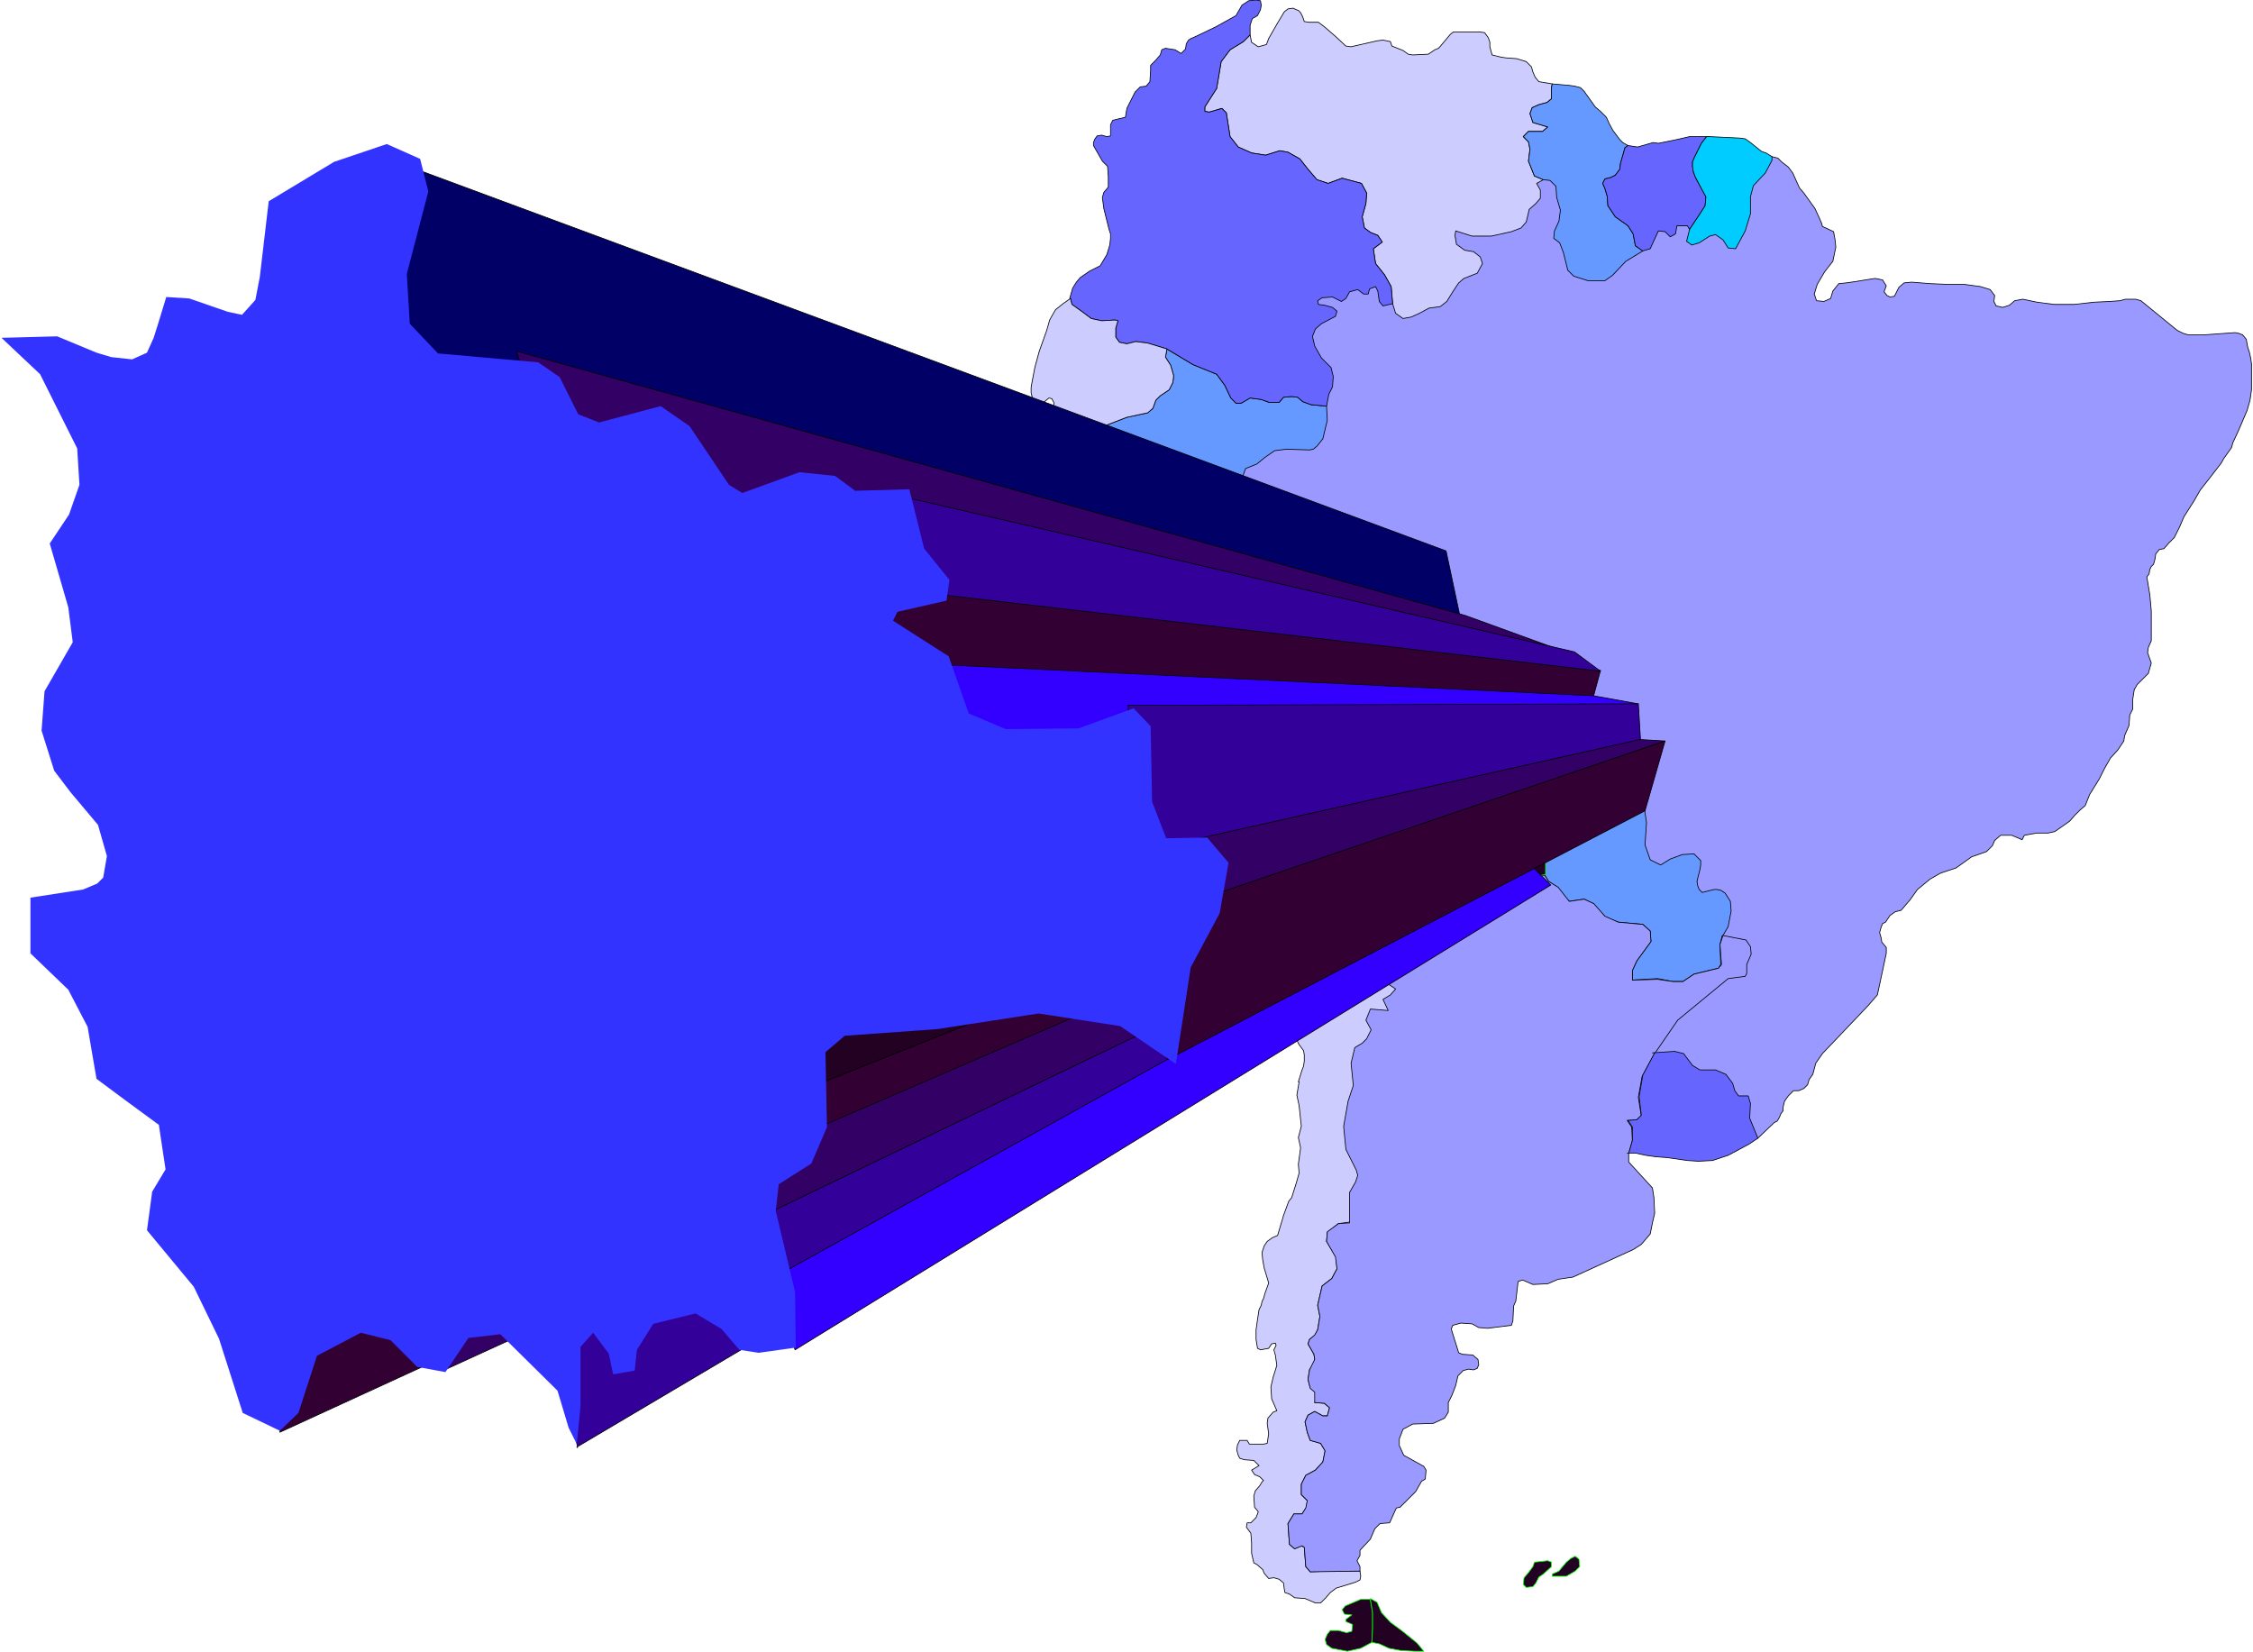 <svg xmlns="http://www.w3.org/2000/svg" fill-rule="evenodd" height="359.604" preserveAspectRatio="none" stroke-linecap="round" viewBox="0 0 3035 2225" width="490.455"><style>.pen0{stroke:#000;stroke-width:1;stroke-linejoin:round}.brush1{fill:#99f}.pen1{stroke:none}.brush2{fill:#ccf}.brush3{fill:#69f}.brush4{fill:#220122}.pen2{stroke:#0f0;stroke-width:1;stroke-linejoin:round}.brush5{fill:#66f}.brush8{fill:#306}.brush9{fill:#303}.brush10{fill:#309}.brush11{fill:#30f}</style><path class="pen1 brush1" d="m2387 211 8 2 5 5 9 7 6 8 9 20 6 7 15 21 6 13 3 7 1 4 15 7 2 11 1 10-4 19-11 14-10 17-4 13 3 9 10 1 9-4 3-10 8-10 10-1 14-2 12-2 13-2 10 2 5 8-3 8 4 5 4 2 6-1 6-12 7-6 10-1 25 2 23 1h23l22 3 13 4 6 8-1 8 3 6 9 2 9-3 7-6 11-2 19 4 23 3h27l27-3 21-1 14-1 7-2h14l7 2 49 40 8 4 7 2h21l42-3 5 1 5 2 5 6 1 6 1 5 2 6 1 4 1 5 1 7v35l-2 14-4 14-6 14-6 14-7 15-2 7-10 14-4 7-17 22-11 14-8 14-14 22-6 14-7 14-7 7-7 8-6 1-5 6-1 7-2 7-3 3-2 4-1 6-3 4 4 24 2 22v40l-4 9-1 7 5 14-4 14-15 15-4 7-2 13v13l-4 8-1 14-6 14-1 7-8 12-10 11-8 14-7 14-13 21-6 15-7 6-7 7-7 8-20 14-9 2h-15l-6 1-11 2-3 6-14-6h-15l-8 7-3 7-8 8-20 7-21 15-21 7-14 8-17 14-10 14-12 14-8 2-7 5-6 9-4 2-2 5-2 7 2 7 1 6 6 7v8l-12 56-6 7-7 8-40 42-21 22-9 13-4 15-5 7-2 7-5 5-7 3h-7l-7 7-5 7-2 8v5l-3 4-2 5-3 5-4 2-22 21-341-26-104-493-398-295 316-513 484 4 62 1z"/><path class="pen0" fill="none" d="m2387 211 8 2 5 5 9 7 6 8 9 20 6 7 15 21 6 13 3 7 1 4 15 7 2 11 1 10-4 19-11 14-10 17-4 13 3 9 10 1 9-4 3-10 8-10 10-1 14-2 12-2 13-2 10 2 5 8-3 8 4 5 4 2 6-1 6-12 7-6 10-1 25 2 23 1h23l22 3 13 4 6 8-1 8 3 6 9 2 9-3 7-6 11-2 19 4 23 3h27l27-3 21-1 14-1 7-2h14l7 2 49 40 8 4 7 2h21l42-3 5 1 5 2 5 6 1 6 1 5 2 6 1 4 1 5 1 7v35l-2 14-4 14-6 14-6 14-7 15-2 7-10 14-4 7-17 22-11 14-8 14-14 22-6 14-7 14-7 7-7 8-6 1-5 6-1 7-2 7-3 3-2 4-1 6-3 4 4 24 2 22v40l-4 9-1 7 5 14-4 14-15 15-4 7-2 13v13l-4 8-1 14-6 14-1 7-8 12-10 11-8 14-7 14-13 21-6 15-7 6-7 7-7 8-20 14-9 2h-15l-6 1-11 2-3 6-14-6h-15l-8 7-3 7-8 8-20 7-21 15-21 7-14 8-17 14-10 14-12 14-8 2-7 5-6 9-4 2-2 5-2 7 2 7 1 6 6 7v8l-12 56-6 7-7 8-40 42-21 22-9 13-4 15-5 7-2 7-5 5-7 3h-7l-7 7-5 7-2 8v5l-3 4-2 5-3 5-4 2-22 21-341-26-104-493-398-295 316-513 484 4 62 1h0"/><path class="pen1 brush2" d="m1910 1210-2-8-7 6-12-6-9-26-8-18-17-20 2-13 5-8-3-15-11-9-10-7-3-18-7-13-13-13-36 25 8 28v33l-4 48-2 30-5 30 2 38-20 98-3 8-3 10-3 3-2 8 3 6 6 8 1 6v8l-1 7-2 5-5 16h1l-3 18 3 14 3 28-4 15 3 14-3 22 1 12-4 14-6 19-4 5-7 19-2 7-6 20-7 3-7 5-4 6-3 9 1 10 2 11 3 10 3 10-5 14-2 7-2 4-1 5-3 6-2 13-2 14v13l2 12 4 2 11-2 4-6 5-1 1 3-3 6 2 7 2 14-5 16-3 13 1 16 7 16-5 2-7 8-1 7 2 14-2 13-5 1h-19l-3-5h-10l-3 6-1 7 2 7 2 4 6 2 13 1 7 7-10 6 4 6 7 3 5 5-2 2-3 5-6 7-2 7 1 15 5 6-1 3-2 5-7 7h-5l-1 6 6 8 1 13v14l3 13 4 2 8 7 2 5 6 7 7-1 7 2 6 5 1 8 1 5 6 2 7 5 14 1 14 6h7l7-7 6-7 8-6 26-8 6-3 1-5-1-7h-41l-26 1-6-7-2-26-4-2-9 4-7-6-2-28 8-13h11l6-9 1-9-8-8v-14l6-12 13-7 10-11 3-15-6-10-14-4-4-11-3-14 4-9 9-5 11 6h6l3-11-7-6-13-1 7-15-13-5-3-11 2-13 6-9 1-5-1-7-8-14 2-6 7-5 4-8 3-18-3-15 6-26 13-10 7-13-1-16-13-21 1-12 15-12 15-2 157 12 45-242-110-206z"/><path class="pen0" fill="none" d="m1910 1210-2-8-7 6-12-6-9-26-8-18-17-20 2-13 5-8-3-15-11-9-10-7-3-18-7-13-13-13-36 25 8 28v33l-4 48-2 30-5 30 2 38-20 98-3 8-3 10-3 3-2 8 3 6 6 8 1 6v8l-1 7-2 5-5 16h1l-3 18 3 14 3 28-4 15 3 14-3 22 1 12-4 14-6 19-4 5-7 19-2 7-6 20-7 3-7 5-4 6-3 9 1 10 2 11 3 10 3 10-5 14-2 7-2 4-1 5-3 6-2 13-2 14v13l2 12 4 2 11-2 4-6 5-1 1 3-3 6 2 7 2 14-5 16-3 13 1 16 7 16-5 2-7 8-1 7 2 14-2 13-5 1h-19l-3-5h-10l-3 6-1 7 2 7 2 4 6 2 13 1 7 7-10 6 4 6 7 3 5 5-2 2-3 5-6 7-2 7 1 15 5 6-1 3-2 5-7 7h-5l-1 6 6 8 1 13v14l3 13 4 2 8 7 2 5 6 7 7-1 7 2 6 5 1 8 1 5 6 2 7 5 14 1 14 6h7l7-7 6-7 8-6 26-8 6-3 1-5-1-7h-41l-26 1-6-7-2-26-4-2-9 4-7-6-2-28 8-13h11l6-9 1-9-8-8v-14l6-12 13-7 10-11 3-15-6-10-14-4-4-11-3-14 4-9 9-5 11 6h6l3-11-7-6-13-1 7-15-13-5-3-11 2-13 6-9 1-5-1-7-8-14 2-6 7-5 4-8 3-18-3-15 6-26 13-10 7-13-1-16-13-21 1-12 15-12 15-2 157 12 45-242-110-206h0"/><path class="pen1 brush3" d="m2320 1260-3 12 1 27-3 5-33 8-15 10h-13l-21-4-34 2v-13l6-13 19-26-1-14-10-9-33-3-18-7-16-18-12-6-20 3-8-6-8-13-12-8-5-8v-19l-7-29 1-9 12-7 5-12v-27l6-5 33-2 35-6 29 5 19 13 4 27-2 30 7 20 14 7 13-8 16-6 16-1 4 4 5 5v6l-1 6-3 12-1 4 1 6 2 5 4 4 16-4h4l5 1 6 4 7 11 1 13-4 21-7 12h-1z"/><path class="pen0" fill="none" d="m2320 1260-3 12 1 27-3 5-33 8-15 10h-13l-21-4-34 2v-13l6-13 19-26-1-14-10-9-33-3-18-7-16-18-12-6-20 3-8-6-8-13-12-8-5-8v-19l-7-29 1-9 12-7 5-12v-27l6-5 33-2 35-6 29 5 19 13 4 27-2 30 7 20 14 7 13-8 16-6 16-1 4 4 5 5v6l-1 6-3 12-1 4 1 6 2 5 4 4 16-4h4l5 1 6 4 7 11 1 13-4 21-7 12h0"/><path class="pen1 brush1" d="M2194 1554v11l32 35 2 13 1 21-3 13-3 15-12 14-11 7-81 37-20 3-14 6-20 1-14-6-6 2-3 26-3 7-1 20-2 6-32 4-12-1-9-5-15-1-11 3-2 5 10 32 5 2 14 1 7 6 1 7-2 5-5 2-7-1-7 2-7 7-3 13-5 13-5 10v13l-5 8-15 7-28 1-13 7-5 13v9l6 13 27 15 3 5-1 12-5 3-8 14-21 21-5 1-9 20-13 1-7 7-6 14-14 15v7l-4 7 4 8v6l-67 1-6-7-2-26-3-2-10 4-7-6-2-28 8-13h11l5-8 2-10-8-8v-14l6-12 13-7 10-11 3-15-6-10-14-4-4-11-3-14 4-9 9-5 11 6h6l3-11-7-6-13-1v-14l-6-5-3-12 2-13 7-14-1-7-8-14 2-6 7-6 4-7 3-18-3-15 6-26 13-10 7-13-2-16-12-21 1-13 15-11 15-1v-41l8-14 3-9-2-7-14-28-3-31 6-34 7-21-3-30 5-21 10-6 6-6 6-12-7-13 6-15 24 2-7-15 10-6 7-8-9-6-7-10 9-17-2-10-7-11 8-10 34-12 4-9-2-20v-25l7-20 15-8 10 2 9 10 10 2 9-13 10-1 20 20 7 19 2-34 4-5 5 7 2 7 7-1 1-7 6-9 14-4 16 13 19-1 5 8 13 8 15 19 20-3 13 6 15 17 18 8 33 3 10 9 1 14-19 26-6 13v13l34-1 21 3h13l15-10 33-8 4-5-2-27 4-12 31 6 6 9 1 10-6 14v12l-2 4-23 3-68 56-31 45-17 31-5 28 4 25-7 6h-12l6 9 1 18-5 18z"/><path class="pen0" fill="none" d="M2194 1554v11l32 35 2 13 1 21-3 13-3 15-12 14-11 7-81 37-20 3-14 6-20 1-14-6-6 2-3 26-3 7-1 20-2 6-32 4-12-1-9-5-15-1-11 3-2 5 10 32 5 2 14 1 7 6 1 7-2 5-5 2-7-1-7 2-7 7-3 13-5 13-5 10v13l-5 8-15 7-28 1-13 7-5 13v9l6 13 27 15 3 5-1 12-5 3-8 14-21 21-5 1-9 20-13 1-7 7-6 14-14 15v7l-4 7 4 8v6l-67 1-6-7-2-26-3-2-10 4-7-6-2-28 8-13h11l5-8 2-10-8-8v-14l6-12 13-7 10-11 3-15-6-10-14-4-4-11-3-14 4-9 9-5 11 6h6l3-11-7-6-13-1v-14l-6-5-3-12 2-13 7-14-1-7-8-14 2-6 7-6 4-7 3-18-3-15 6-26 13-10 7-13-2-16-12-21 1-13 15-11 15-1v-41l8-14 3-9-2-7-14-28-3-31 6-34 7-21-3-30 5-21 10-6 6-6 6-12-7-13 6-15 24 2-7-15 10-6 7-8-9-6-7-10 9-17-2-10-7-11 8-10 34-12 4-9-2-20v-25l7-20 15-8 10 2 9 10 10 2 9-13 10-1 20 20 7 19 2-34 4-5 5 7 2 7 7-1 1-7 6-9 14-4 16 13 19-1 5 8 13 8 15 19 20-3 13 6 15 17 18 8 33 3 10 9 1 14-19 26-6 13v13l34-1 21 3h13l15-10 33-8 4-5-2-27 4-12 31 6 6 9 1 10-6 14v12l-2 4-23 3-68 56-31 45-17 31-5 28 4 25-7 6h-12l6 9 1 18-5 18h0"/><path class="pen1 brush3" d="m1779 1067-8-14-6-8-18-14-18-11-29-14-77-32-34-20-17-18-6-11-1-9-3-9-4-4-11-8-11-16-18-27-5-14-7-19-52-86-16-22-14-20-15-7-7-7-5-7-8-6-6-2-3-5 4-4 3-3-2-12-5-2-5-2-2-5v-6l7-29 12-15h4l10 9 4 15-2 15 1 8 6 3 7-4 9 2 5 7 4 9 8 1 13-7 10-11 6-20 3-21 5-9 7-4 26-10 28-6 7-6 4-11 6-6 12-8 5-10 1-9-4-14-7-11 2-11 35 21 32 13 11 15 8 17 7 7h7l12-7 15 2 11 4h13l6-7 11-1 8 1 7 6 11 4 21 2 1 19-6 25-8 10-5 4-5 1-31-1-16 2-13 9-11 9-15 6-6 16 2 19 6 13-3 4-11 4-15 3-7 11-3 18 5 17 9 9 18 3 2 3-6 13 3 10 9 1 15 2 7 16 12 12 20 1 11-14h8l5 3 1 14 7 18 11 8 12-5 15-3 13 13 13 25 1 14-4 10-7 10 7 22 1 12-9 17-1 14 4 14 6 7 9 12 4 11-2 8-2 2-5 2-18 2v20l-35 25h-1z"/><path class="pen0" fill="none" d="m1779 1067-8-14-6-8-18-14-18-11-29-14-77-32-34-20-17-18-6-11-1-9-3-9-4-4-11-8-11-16-18-27-5-14-7-19-52-86-16-22-14-20-15-7-7-7-5-7-8-6-6-2-3-5 4-4 3-3-2-12-5-2-5-2-2-5v-6l7-29 12-15h4l10 9 4 15-2 15 1 8 6 3 7-4 9 2 5 7 4 9 8 1 13-7 10-11 6-20 3-21 5-9 7-4 26-10 28-6 7-6 4-11 6-6 12-8 5-10 1-9-4-14-7-11 2-11 35 21 32 13 11 15 8 17 7 7h7l12-7 15 2 11 4h13l6-7 11-1 8 1 7 6 11 4 21 2 1 19-6 25-8 10-5 4-5 1-31-1-16 2-13 9-11 9-15 6-6 16 2 19 6 13-3 4-11 4-15 3-7 11-3 18 5 17 9 9 18 3 2 3-6 13 3 10 9 1 15 2 7 16 12 12 20 1 11-14h8l5 3 1 14 7 18 11 8 12-5 15-3 13 13 13 25 1 14-4 10-7 10 7 22 1 12-9 17-1 14 4 14 6 7 9 12 4 11-2 8-2 2-5 2-18 2v20l-35 25h0"/><path class="pen1 brush4" d="m1848 2212-15 8-18 4-21-4-7-5-2-7 3-7 4-5h11l11 3 7-2 1-9-9-4v-3l8-6-10-1-3-6 4-5 21-9h13l3 18v22l-1 18z"/><path class="pen2" fill="none" d="m1848 2212-15 8-18 4-21-4-7-5-2-7 3-7 4-5h11l11 3 7-2 1-9-9-4v-3l8-6-10-1-3-6 4-5 21-9h13l3 18v22l-1 18h0"/><path class="pen1 brush2" d="m2079 242-9 5 5 9v11l-6 7-9 8-4 17-7 8-13 5-27 6h-26l-22-7-1 6 2 12 11 8 12 2 9 7 3 9-7 13-18 7-7 6-8 12-8 13-9 7-15 2-13 7-11 5-11 2-10-7-4-13-2-23-9-16-12-15-3-20 12-9-6-9-10-4-8-6-3-15 5-18 1-14-7-13-26-7-19 7-15-5-12-14-11-14-16-9-11-2-19 6-19-3-18-8-11-14-5-32-6-6-17 5-6-1v-6l16-25 6-36 12-16 18-11 9-9 2 10 9 6 11-3 3-8 12-21 9-15 5-4 7-1 4 2 3 1 3 3 3 6 2 6 6 1h13l8 6 15 13 14 13 7 1 35-8 8-1 10 2 2 6 15 6 7 5 6 1 21-1 9-6 5-2 16-19 4-3h35l7 1 5 7 2 6v6l3 11 12 3 7 1 14 1 13 4 7 7 2 7 3 7 5 6 18 3-1 5v15l-6 5-11 3-9 4-3 8 4 12 20 6-7 6h-19l-7 7 7 7 2 10-2 16 8 20 12 5z"/><path class="pen0" fill="none" d="m2079 242-9 5 5 9v11l-6 7-9 8-4 17-7 8-13 5-27 6h-26l-22-7-1 6 2 12 11 8 12 2 9 7 3 9-7 13-18 7-7 6-8 12-8 13-9 7-15 2-13 7-11 5-11 2-10-7-4-13-2-23-9-16-12-15-3-20 12-9-6-9-10-4-8-6-3-15 5-18 1-14-7-13-26-7-19 7-15-5-12-14-11-14-16-9-11-2-19 6-19-3-18-8-11-14-5-32-6-6-17 5-6-1v-6l16-25 6-36 12-16 18-11 9-9 2 10 9 6 11-3 3-8 12-21 9-15 5-4 7-1 4 2 3 1 3 3 3 6 2 6 6 1h13l8 6 15 13 14 13 7 1 35-8 8-1 10 2 2 6 15 6 7 5 6 1 21-1 9-6 5-2 16-19 4-3h35l7 1 5 7 2 6v6l3 11 12 3 7 1 14 1 13 4 7 7 2 7 3 7 5 6 18 3-1 5v15l-6 5-11 3-9 4-3 8 4 12 20 6-7 6h-19l-7 7 7 7 2 10-2 16 8 20 12 5h0"/><path class="pen1 brush5" d="m1441 402 2-7 2-7 5-8 5-6 13-9 14-7 9-15 4-13 1-9v-6l-2-6-7-28-2-15 2-7 6-7v-14l-1-14-7-7-8-14-4-7v-4l2-5 3-4 6-1 7 2 5-1v-15l3-6 8-2 9-2 2-12 11-22 7-7 8-1 5-6 1-15v-7l6-6 7-8 2-7 5-2 13 2 8 5 6-6 1-7 3-5 3-2 7-3 27-13 27-15 8-14 9-6 10-1 6 1 1 6-1 6-4 8-7 4-3 9v13l-9 9-18 11-12 16-6 36-16 25v6l6 1 17-5 6 6 5 32 11 14 18 8 19 3 19-6 11 2 16 9 11 14 12 14 15 5 19-7 26 7 7 13-1 14-5 18 3 15 8 6 10 4 6 9-12 9 3 20 12 15 9 16 2 23-13 3-5-6-2-14-3-6-8 3-2 7h-6l-8-6-11 3-5 9-6 4-12-6-14 1-6 4 1 5 8 1 11 3 6 5-2 7-19 10-8 7-4 10 3 13 9 16 13 13 3 12-1 14-5 10-3 16-21-2-11-4-7-6-8-1-11 1-6 7h-13l-11-4-15-2-12 7h-7l-7-7-8-17-11-15-32-13-35-21-26-8-16-2-12 3-10-2-5-7v-12l3-10-4-1-18 1-14-3-12-9-14-10-2-8h-1z"/><path class="pen0" fill="none" d="m1441 402 2-7 2-7 5-8 5-6 13-9 14-7 9-15 4-13 1-9v-6l-2-6-7-28-2-15 2-7 6-7v-14l-1-14-7-7-8-14-4-7v-4l2-5 3-4 6-1 7 2 5-1v-15l3-6 8-2 9-2 2-12 11-22 7-7 8-1 5-6 1-15v-7l6-6 7-8 2-7 5-2 13 2 8 5 6-6 1-7 3-5 3-2 7-3 27-13 27-15 8-14 9-6 10-1 6 1 1 6-1 6-4 8-7 4-3 9v13l-9 9-18 11-12 16-6 36-16 25v6l6 1 17-5 6 6 5 32 11 14 18 8 19 3 19-6 11 2 16 9 11 14 12 14 15 5 19-7 26 7 7 13-1 14-5 18 3 15 8 6 10 4 6 9-12 9 3 20 12 15 9 16 2 23-13 3-5-6-2-14-3-6-8 3-2 7h-6l-8-6-11 3-5 9-6 4-12-6-14 1-6 4 1 5 8 1 11 3 6 5-2 7-19 10-8 7-4 10 3 13 9 16 13 13 3 12-1 14-5 10-3 16-21-2-11-4-7-6-8-1-11 1-6 7h-13l-11-4-15-2-12 7h-7l-7-7-8-17-11-15-32-13-35-21-26-8-16-2-12 3-10-2-5-7v-12l3-10-4-1-18 1-14-3-12-9-14-10-2-8h0"/><path class="pen1 brush2" d="m1392 579 12-15 9-6 5-8 2-7-3-6-4-1-7 6-5 2-4-1-4-3-2-3-2-8v-7l1-6 4-21 6-22 10-28 4-14 5-9 3-5 10-8 10-7 2 8 14 10 12 9 14 3 18-1 4 1-3 10v12l5 7 10 2 12-3 16 2 26 8-2 11 7 11 4 14-1 9-5 10-12 8-6 6-4 11-7 6-28 6-26 10-7 4-5 9-3 21-6 20-10 11-13 7-8-1-4-9-5-7-9-2-7 4-6-3-1-8 2-15-4-15-10-9h-4z"/><path class="pen0" fill="none" d="m1392 579 12-15 9-6 5-8 2-7-3-6-4-1-7 6-5 2-4-1-4-3-2-3-2-8v-7l1-6 4-21 6-22 10-28 4-14 5-9 3-5 10-8 10-7 2 8 14 10 12 9 14 3 18-1 4 1-3 10v12l5 7 10 2 12-3 16 2 26 8-2 11 7 11 4 14-1 9-5 10-12 8-6 6-4 11-7 6-28 6-26 10-7 4-5 9-3 21-6 20-10 11-13 7-8-1-4-9-5-7-9-2-7 4-6-3-1-8 2-15-4-15-10-9h-4 0"/><path class="pen1 brush3" d="m2091 113 23 2 7 1 8 2 5 5 15 21 7 6 8 8 4 9 5 9 6 8 3 4 4 4 7 4-4 3-6 21-1 8-6 8-6 3-8 2-3 6 3 7 3 10 1 13 10 15 17 12 7 11 3 16 10 7-23 14-18 19-10 7h-23l-19-6-8-8-6-24-5-13-8-6 1-10 6-13 2-15-5-17-1-15-8-8-9-1-12-5-8-20 2-16-2-10-7-7 7-7h19l7-6-20-6-4-12 3-8 9-4 11-3 6-5v-15l1-5z"/><path class="pen0" fill="none" d="m2091 113 23 2 7 1 8 2 5 5 15 21 7 6 8 8 4 9 5 9 6 8 3 4 4 4 7 4-4 3-6 21-1 8-6 8-6 3-8 2-3 6 3 7 3 10 1 13 10 15 17 12 7 11 3 16 10 7-23 14-18 19-10 7h-23l-19-6-8-8-6-24-5-13-8-6 1-10 6-13 2-15-5-17-1-15-8-8-9-1-12-5-8-20 2-16-2-10-7-7 7-7h19l7-6-20-6-4-12 3-8 9-4 11-3 6-5v-15l1-5h0"/><path class="pen1 brush5" d="m2193 196 13 2 21-6 7 1 20-4 22-5h27-4l-7 9-9 18-3 7v6l1 7 3 8 8 15 6 11-1 12-7 11-14 21-3-5h-14l-2 11-7 4-7-7-9-1-6 13-5 11-10 3-10-7-3-16-7-11-17-12-10-15-1-13-3-10-3-7 3-6 8-2 6-3 6-8 1-8 6-21 4-3z"/><path class="pen0" fill="none" d="m2193 196 13 2 21-6 7 1 20-4 22-5h27-4l-7 9-9 18-3 7v6l1 7 3 8 8 15 6 11-1 12-7 11-14 21-3-5h-14l-2 11-7 4-7-7-9-1-6 13-5 11-10 3-10-7-3-16-7-11-17-12-10-15-1-13-3-10-3-7 3-6 8-2 6-3 6-8 1-8 6-21 4-3h0"/><path class="pen1" style="fill:#0cf" d="m2303 184 41 2 7 1 7 5 15 12 6 2 8 5v5l-9 17-16 17-4 15v23l-7 23-13 24-10-1-7-11-10-7-8 2-14 9-10 3-7-5 4-16 14-21 7-11 1-12-6-11-8-15-3-8-1-7v-6l3-7 9-18 7-9h4z"/><path class="pen0" fill="none" d="m2303 184 41 2 7 1 7 5 15 12 6 2 8 5v5l-9 17-16 17-4 15v23l-7 23-13 24-10-1-7-11-10-7-8 2-14 9-10 3-7-5 4-16 14-21 7-11 1-12-6-11-8-15-3-8-1-7v-6l3-7 9-18 7-9h4"/><path class="pen1 brush5" d="M2192 1553h11l14 3 14 2 14 1 28 4 15 1 19-1 21-7 15-8 13-7 12-8-11-27 1-20-3-10h-13l-5-7-3-10-9-12-14-6h-21l-10-6-12-16-12-3-30 2h3l-16 30-5 29 3 25-6 6-12 1 6 9v18l-5 17h-2z"/><path class="pen0" fill="none" d="M2192 1553h11l14 3 14 2 14 1 28 4 15 1 19-1 21-7 15-8 13-7 12-8-11-27 1-20-3-10h-13l-5-7-3-10-9-12-14-6h-21l-10-6-12-16-12-3-30 2h3l-16 30-5 29 3 25-6 6-12 1 6 9v18l-5 17h-1 0"/><path class="pen1 brush4" d="m2214 1080 5-33 11-19 3-18-8-8h-14l-5-13v-26l-7-7-19 7-25 1-13-6-7-20-20-12 2-3 17-4 1-8-8-10-6-21h-19l-6-4-13-2-20 7-5-2-13-21-10-7-22 5-7-2-7-13-7-5-35-3-10-11-1-17 8-29-3-11-12-5-18 6-23 14-3 26-2 8-4 5-5-1-14-5h-7l-4 9-1 5-2 5-5 3-8-1-5-2-14-5h-19l13 13 13 25 1 14-4 10-7 10 7 22 1 12-9 17-1 14 4 14 6 7 9 12 4 11-2 8-2 2-5 2-18 2v20l13 13 7 12 3 18 10 8 12 8 2 16-5 7-1 14 16 20 9 17 8 26 13 7 6-7 7-19 15-9 10 3 10 9 9 2 9-12 11-1 20 19 3 14 3 5 2-13v-21l4-5 5 8 2 7 7-1 1-8 6-9 15-3 9 5 6 7 7 1 13-2v-19l-7-28 1-9 11-8 6-12-1-26 7-6 32-2 35-5 29 4 19 13z"/><path class="pen2" fill="none" d="m2214 1080 5-33 11-19 3-18-8-8h-14l-5-13v-26l-7-7-19 7-25 1-13-6-7-20-20-12 2-3 17-4 1-8-8-10-6-21h-19l-6-4-13-2-20 7-5-2-13-21-10-7-22 5-7-2-7-13-7-5-35-3-10-11-1-17 8-29-3-11-12-5-18 6-23 14-3 26-2 8-4 5-5-1-14-5h-7l-4 9-1 5-2 5-5 3-8-1-5-2-14-5h-19l13 13 13 25 1 14-4 10-7 10 7 22 1 12-9 17-1 14 4 14 6 7 9 12 4 11-2 8-2 2-5 2-18 2v20l13 13 7 12 3 18 10 8 12 8 2 16-5 7-1 14 16 20 9 17 8 26 13 7 6-7 7-19 15-9 10 3 10 9 9 2 9-12 11-1 20 19 3 14 3 5 2-13v-21l4-5 5 8 2 7 7-1 1-8 6-9 15-3 9 5 6 7 7 1 13-2v-19l-7-28 1-9 11-8 6-12-1-26 7-6 32-2 35-5 29 4 19 13h0"/><path class="pen1 brush4" d="m1846 2153 9 5 6 14 12 13 15 11 21 17 9 11h-12l-19-1-16-3-13-6-10-2 1-18v-22l-3-18v-1z"/><path class="pen2" fill="none" d="m1846 2153 9 5 6 14 12 13 15 11 21 17 9 11h-12l-19-1-16-3-13-6-10-2 1-18v-22l-3-18h0"/><path class="pen1 brush4" d="m2056 2138-4-4 1-9 6-7 6-8 2-6 18-2 5 2v6l-11 10-6 4-4 8-4 5-9 1z"/><path class="pen2" fill="none" d="m2056 2138-4-4 1-9 6-7 6-8 2-6 18-2 5 2v6l-11 10-6 4-4 8-4 5-9 1h0"/><path class="pen1 brush4" d="M2091 2123v-3l9-4 10-12 6-5 6-3 5 4 1 10-6 6-12 7h-19z"/><path class="pen2" fill="none" d="M2091 2123v-3l9-4 10-12 6-5 6-3 5 4 1 10-6 6-12 7h-19 0"/><path class="pen1 brush4" d="m1051 1515 455-181-187-61-308 101 40 141z"/><path class="pen0" fill="none" d="m1051 1515 455-181-187-61-308 101 40 141h0"/><path class="pen1" style="fill:#006" d="m515 211 1433 531 20 94L535 473l-20-262z"/><path class="pen0" fill="none" d="m515 211 1433 531 20 94L535 473l-20-262h0"/><path class="pen1 brush8" d="m696 473 1278 356 154 56-856-96-475 20-101-336z"/><path class="pen0" fill="none" d="m696 473 1278 356 154 56-856-96-475 20-101-336h0"/><path class="pen1 brush9" d="m1172 776 984 127-13 48-878-54-247 20 154-141z"/><path class="pen0" fill="none" d="m1172 776 984 127-13 48-878-54-247 20 154-141h0"/><path class="pen1 brush10" d="m1212 668 909 210 35 26-931-108-13-128z"/><path class="pen0" fill="none" d="m1212 668 909 210 35 26-931-108-13-128h0"/><path class="pen1 brush11" d="m1117 888 1029 49 61 11-961 130-128-190h-1z"/><path class="pen0" fill="none" d="m1117 888 1029 49 61 11-961 130-128-190h0"/><path class="pen1 brush10" d="m1519 950 688-2 3 50-704 167 14-214-1-1z"/><path class="pen0" fill="none" d="m1519 950 688-2 3 50-704 167 14-214h0"/><path class="pen1 brush9" d="m377 1929 1531-703-33-74-1467 585-31 192z"/><path class="pen0" fill="none" d="m377 1929 1531-703-33-74-1467 585-31 192h0"/><path class="pen1 brush8" d="m599 1845 1396-639-74-41-1278 552-44 128z"/><path class="pen0" fill="none" d="m599 1845 1396-639-74-41-1278 552-44 128h0"/><path class="pen1 brush10" d="m777 1949 1245-737-27-40-1245 599 28 179-1-1z"/><path class="pen0" fill="none" d="m777 1949 1245-737-27-40-1245 599 28 179h0"/><path class="pen1 brush11" d="m1071 1818 1018-626-33-33-1018 564 33 95z"/><path class="pen0" fill="none" d="m1071 1818 1018-626-33-33-1018 564 33 95h0"/><path class="pen1 brush8" d="m1607 1131 602-135 34 2-670 235 34-101v-1z"/><path class="pen0" fill="none" d="m1607 1131 602-135 34 2-670 235 34-101h0"/><path class="pen1 brush9" d="m1573 1427 643-335 27-94-770 262 100 167z"/><path class="pen0" fill="none" d="m1573 1427 643-335 27-94-770 262 100 167h0"/><path class="pen1" style="fill:#33f" d="m1584 1433 20-130 39-73 12-68-29-34-55 1-19-49-2-102-23-24-74 27-98 1-50-21-27-77-75-48 6-12 66-15 4-28-34-42-20-80-73 2-27-20-48-5-77 28-18-11-53-79-39-27-83 22-28-11-25-50-29-20-135-12-38-40-4-67 29-111-11-44-45-20-71 24-88 53-12 102-6 31-18 20-19-4-52-18-31-2-11 36-6 19-9 20-20 9-28-3-20-6-53-22-75 2 52 49 50 100 3 49-14 40-26 39 25 86 6 47-38 66-4 53 17 54 22 29 37 44 12 42-5 29-8 8-19 8-71 11v75l51 49 26 50 12 70 39 29 45 33 9 60-18 30-7 52 63 76 34 70 32 100 50 24 25-24 25-77 59-31 40 10 36 36 38 7 31-46 43-5 77 76 15 50 11 22 5-51v-80l17-19 21 28 6 28 29-5 3-28 22-35 57-14 35 21 24 28 26 4 50-7-1-75-26-109 4-36 44-28 21-49-2-101 26-22 125-9 136-21 110 17 75 51z"/></svg>
